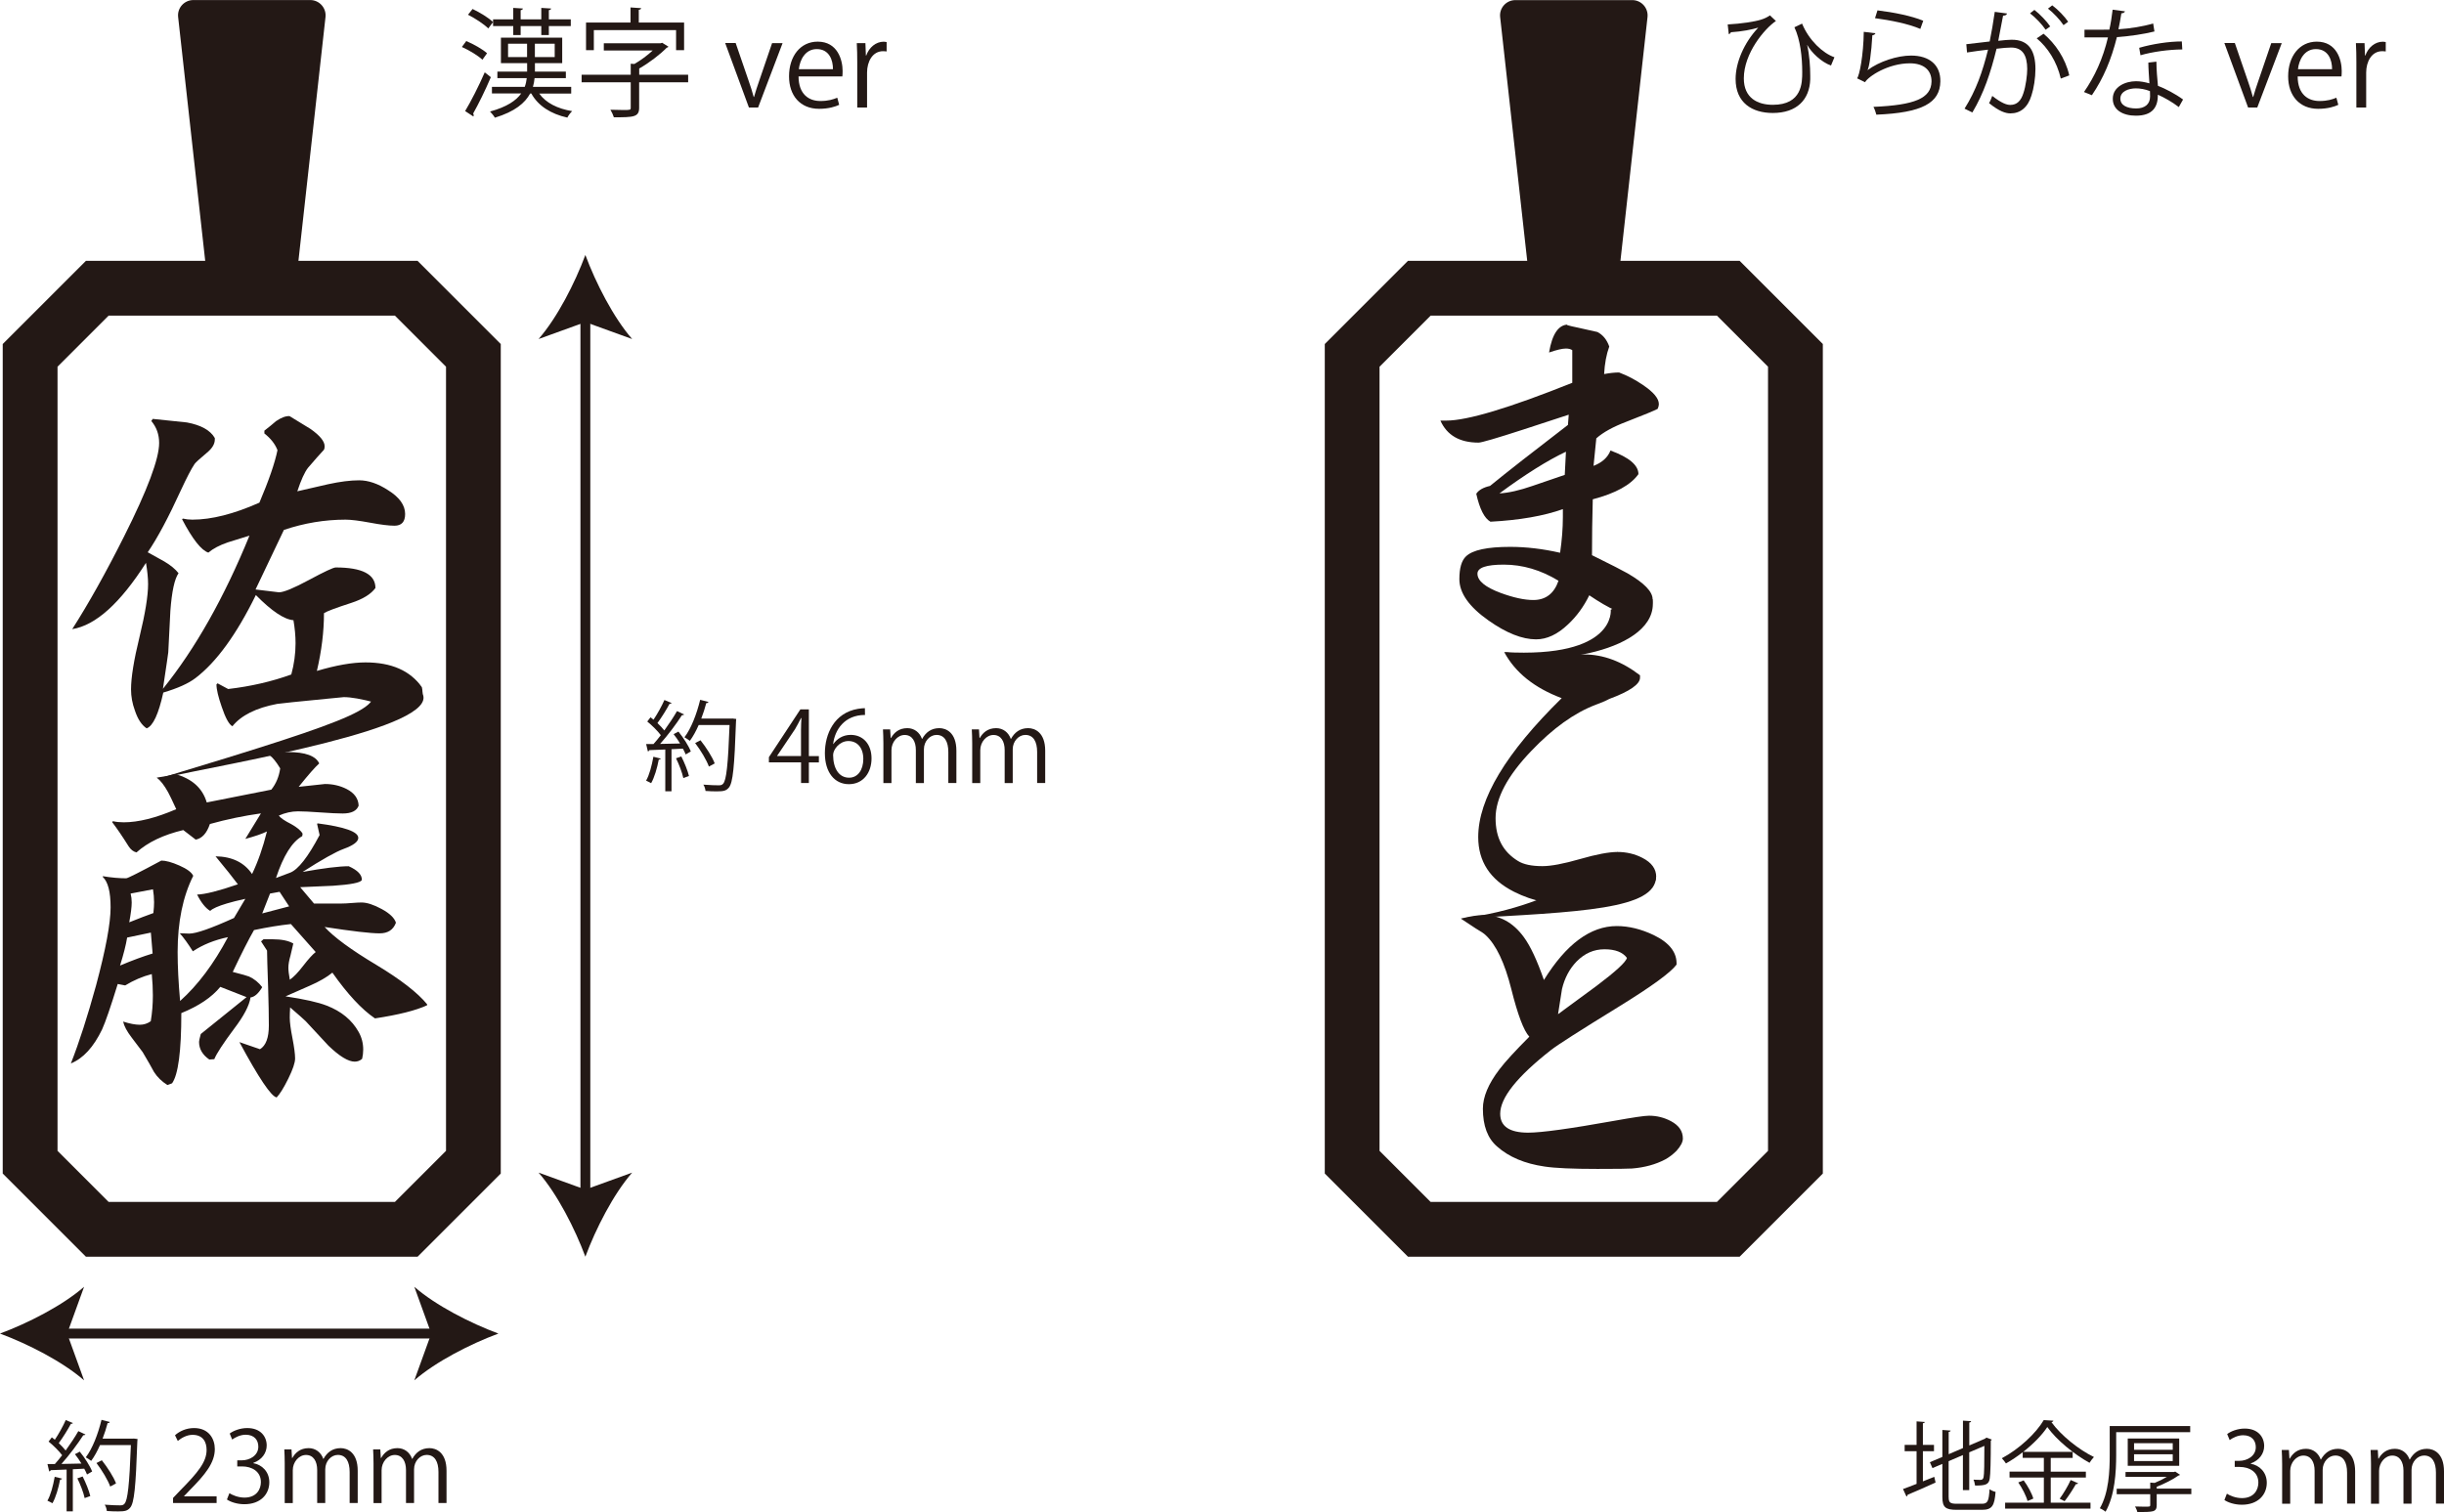 <?xml version="1.0" encoding="UTF-8"?> <svg xmlns="http://www.w3.org/2000/svg" id="_レイヤー_2" data-name="レイヤー 2" width="167.85mm" height="103.87mm" viewBox="0 0 475.8 294.42"><defs><style> .cls-1 { fill: none; stroke: #231815; stroke-miterlimit: 10; stroke-width: 1.92px; } .cls-2 { fill: #231815; } </style></defs><g id="_レイヤー_1-2" data-name="レイヤー 1"><g><g><line class="cls-1" x1="113.96" y1="61.21" x2="113.96" y2="233.14"></line><path class="cls-2" d="M113.96,49.64c-2.02,5.44-5.46,12.19-9.11,16.37l9.11-3.3,9.11,3.3c-3.65-4.18-7.09-10.93-9.11-16.37Z"></path><path class="cls-2" d="M113.96,244.7c-2.02-5.44-5.46-12.19-9.11-16.37l9.11,3.3,9.11-3.3c-3.65,4.18-7.09,10.93-9.11,16.37Z"></path></g><g><line class="cls-1" x1="11.56" y1="259.67" x2="85.47" y2="259.67"></line><path class="cls-2" d="M0,259.67c5.44,2.02,12.19,5.46,16.37,9.11l-3.3-9.11,3.3-9.11C12.19,254.21,5.44,257.65,0,259.67Z"></path><path class="cls-2" d="M97.03,259.67c-5.44,2.02-12.19,5.46-16.37,9.11l3.3-9.11-3.3-9.11c4.18,3.65,10.93,7.09,16.37,9.11Z"></path></g><g><path class="cls-2" d="M12.08,287.92c-.04.12-.15.19-.38.19-.31,1.63-.84,3.47-1.49,4.6-.23-.15-.69-.36-.98-.5.63-1.07,1.11-2.91,1.42-4.65l1.44.36ZM14.2,277.1c-.1.13-.25.17-.4.15-.59,1.11-1.55,2.66-2.36,3.75.52.5,1,1,1.34,1.44.94-1.3,1.84-2.66,2.47-3.77l1.38.65c-.06.11-.21.15-.42.15-1.07,1.67-2.76,3.93-4.25,5.59,1.23-.02,2.55-.04,3.89-.08-.38-.63-.82-1.28-1.26-1.82.54-.29.75-.38.94-.5.98,1.21,2.01,2.82,2.41,3.87l-1,.58c-.13-.33-.31-.71-.54-1.13l-2.22.11v8.2h-1.21v-8.14c-1.19.04-2.26.1-3.1.12-.04.15-.15.23-.29.25l-.34-1.44h1.44c.46-.52.94-1.09,1.42-1.72-.61-.82-1.7-1.9-2.64-2.66l.63-.82c.19.15.38.31.59.46.75-1.11,1.63-2.7,2.12-3.83l1.4.59ZM16.48,291.71c-.21-1.03-.82-2.64-1.42-3.85l1.03-.36c.61,1.21,1.25,2.78,1.49,3.81l-1.11.4ZM26.09,280.12l.69.08c0,.11-.02.29-.04.42-.31,8.98-.61,11.99-1.38,12.93-.52.63-1.03.75-2.36.75-.65,0-1.44-.02-2.2-.08-.04-.36-.17-.88-.42-1.23,1.32.11,2.53.13,3.01.13.38,0,.63-.06.84-.31.63-.67.96-3.64,1.25-11.43h-6.01c-.52,1.19-1.11,2.26-1.72,3.08-.25-.19-.73-.52-1.05-.69,1.28-1.67,2.39-4.52,3.06-7.3l1.61.42c-.04.17-.21.23-.42.21-.27,1.02-.59,2.03-.98,3.03h5.84l.29-.02ZM19.83,284.35c1.11,1.4,2.3,3.25,2.76,4.5l-1.13.61c-.44-1.23-1.59-3.16-2.68-4.58l1.05-.54Z"></path><path class="cls-2" d="M42.17,292.66h-8.48v-.98l1.4-1.47c3.41-3.45,5.13-5.53,5.13-7.87,0-1.53-.67-2.95-2.74-2.95-1.15,0-2.18.63-2.87,1.19l-.54-1.11c.88-.79,2.18-1.4,3.71-1.4,2.89,0,4.04,2.11,4.04,4.08,0,2.7-1.9,5-4.86,7.99l-1.13,1.19v.04h6.34v1.3Z"></path><path class="cls-2" d="M49.31,284.91c1.69.29,3.12,1.65,3.12,3.72,0,2.28-1.65,4.27-4.86,4.27-1.44,0-2.74-.46-3.39-.92l.48-1.23c.52.34,1.67.86,2.93.86,2.41,0,3.2-1.69,3.2-3.01,0-2.11-1.78-3.06-3.66-3.06h-.94v-1.19h.94c1.38,0,3.16-.86,3.16-2.66,0-1.25-.75-2.32-2.47-2.32-1.05,0-2.05.52-2.62.94l-.48-1.17c.69-.54,2.03-1.07,3.41-1.07,2.62,0,3.79,1.67,3.79,3.39,0,1.47-.94,2.8-2.6,3.39v.06Z"></path><path class="cls-2" d="M69.64,292.66h-1.57v-6.03c0-2.03-.73-3.33-2.3-3.33-1.28,0-2.45,1.21-2.45,2.8v6.57h-1.57v-6.43c0-1.67-.71-2.93-2.18-2.93-1.36,0-2.57,1.34-2.57,2.97v6.4h-1.57v-7.76c0-1.07-.04-1.84-.08-2.7h1.4l.1,1.68h.06c.57-1.01,1.53-1.92,3.18-1.92,1.36,0,2.41.84,2.85,2.09h.04c.69-1.25,1.74-2.09,3.35-2.09,1.28,0,3.31.82,3.31,4.4v6.28Z"></path><path class="cls-2" d="M86.93,292.66h-1.57v-6.03c0-2.03-.73-3.33-2.3-3.33-1.28,0-2.45,1.21-2.45,2.8v6.57h-1.57v-6.43c0-1.67-.71-2.93-2.18-2.93-1.36,0-2.57,1.34-2.57,2.97v6.4h-1.57v-7.76c0-1.07-.04-1.84-.08-2.7h1.4l.1,1.68h.06c.57-1.01,1.53-1.92,3.18-1.92,1.36,0,2.41.84,2.85,2.09h.04c.69-1.25,1.74-2.09,3.35-2.09,1.28,0,3.31.82,3.31,4.4v6.28Z"></path></g><g><path class="cls-2" d="M128.63,147.71c-.04.12-.15.19-.38.19-.31,1.63-.84,3.47-1.49,4.6-.23-.15-.69-.36-.98-.5.63-1.07,1.11-2.91,1.42-4.65l1.44.36ZM130.75,136.89c-.1.13-.25.17-.4.15-.59,1.11-1.55,2.66-2.36,3.75.52.5,1,1,1.34,1.44.94-1.3,1.84-2.66,2.47-3.77l1.38.65c-.06.11-.21.15-.42.15-1.07,1.67-2.76,3.93-4.25,5.59,1.23-.02,2.55-.04,3.89-.08-.38-.63-.82-1.28-1.26-1.82.54-.29.75-.38.94-.5.98,1.21,2.01,2.82,2.41,3.87l-1,.58c-.13-.33-.31-.71-.54-1.13l-2.22.11v8.2h-1.21v-8.14c-1.19.04-2.26.1-3.1.12-.04.15-.15.23-.29.25l-.34-1.44h1.44c.46-.52.94-1.09,1.42-1.72-.61-.82-1.7-1.9-2.64-2.66l.63-.82c.19.15.38.31.59.46.75-1.11,1.63-2.7,2.12-3.83l1.4.59ZM133.03,151.5c-.21-1.03-.82-2.64-1.42-3.85l1.03-.36c.61,1.21,1.25,2.78,1.49,3.81l-1.11.4ZM142.64,139.91l.69.08c0,.11-.02.29-.04.42-.31,8.98-.61,11.99-1.38,12.93-.52.63-1.03.75-2.36.75-.65,0-1.44-.02-2.2-.08-.04-.36-.17-.88-.42-1.23,1.32.11,2.53.13,3.01.13.38,0,.63-.06.84-.31.63-.67.96-3.64,1.25-11.43h-6.01c-.52,1.19-1.11,2.26-1.72,3.08-.25-.19-.73-.52-1.05-.69,1.28-1.67,2.39-4.52,3.06-7.3l1.61.42c-.04.17-.21.23-.42.21-.27,1.02-.59,2.03-.98,3.03h5.84l.29-.02ZM136.38,144.15c1.11,1.4,2.3,3.25,2.76,4.5l-1.13.61c-.44-1.23-1.59-3.16-2.68-4.58l1.05-.54Z"></path><path class="cls-2" d="M157.46,152.46h-1.51v-4.02h-6.26v-1.01l6.13-9.31h1.65v9.1h1.95v1.23h-1.95v4.02ZM151.29,147.21h4.65v-5.09c0-.79.04-1.55.08-2.3h-.08c-.44.88-.79,1.49-1.15,2.14l-3.5,5.21v.04Z"></path><path class="cls-2" d="M162.26,144.85c.65-.96,1.82-1.76,3.35-1.76,2.43,0,4.06,1.82,4.06,4.58s-1.61,5.02-4.41,5.02-4.67-2.32-4.67-6.03,1.8-7.87,6.45-8.64c.54-.08,1.01-.13,1.34-.13l.02,1.32c-3.98,0-5.88,2.89-6.2,5.65h.06ZM168.07,147.78c0-2.2-1.19-3.49-2.91-3.49s-2.97,1.65-2.97,2.72c.02,2.62,1.13,4.42,3.12,4.42,1.67,0,2.76-1.49,2.76-3.66Z"></path><path class="cls-2" d="M186.19,152.46h-1.57v-6.03c0-2.03-.73-3.33-2.3-3.33-1.28,0-2.45,1.21-2.45,2.8v6.57h-1.57v-6.43c0-1.67-.71-2.93-2.18-2.93-1.36,0-2.57,1.34-2.57,2.97v6.4h-1.57v-7.76c0-1.07-.04-1.84-.08-2.7h1.4l.1,1.68h.06c.57-1.01,1.53-1.92,3.18-1.92,1.36,0,2.41.84,2.85,2.09h.04c.69-1.25,1.74-2.09,3.35-2.09,1.28,0,3.31.82,3.31,4.4v6.28Z"></path><path class="cls-2" d="M203.48,152.46h-1.57v-6.03c0-2.03-.73-3.33-2.3-3.33-1.28,0-2.45,1.21-2.45,2.8v6.57h-1.57v-6.43c0-1.67-.71-2.93-2.18-2.93-1.36,0-2.57,1.34-2.57,2.97v6.4h-1.57v-7.76c0-1.07-.04-1.84-.08-2.7h1.4l.1,1.68h.06c.57-1.01,1.53-1.92,3.18-1.92,1.36,0,2.41.84,2.85,2.09h.04c.69-1.25,1.74-2.09,3.35-2.09,1.28,0,3.31.82,3.31,4.4v6.28Z"></path></g><g><path class="cls-2" d="M374.35,288.45l2.22-.88.25,1.11c-1.99.92-4.12,1.82-5.46,2.39,0,.15-.08.27-.21.33l-.67-1.46c.73-.25,1.65-.61,2.64-1v-6.36h-2.32v-1.23h2.32v-4.58l1.61.12c-.02.13-.13.21-.38.25v4.21h2.16v1.23h-2.16v5.86ZM379.37,291.51c0,1.05.25,1.3,1.59,1.3h4.88c1.15,0,1.34-.54,1.49-2.83.31.23.8.44,1.17.52-.21,2.64-.63,3.49-2.64,3.49h-4.94c-2.16,0-2.78-.48-2.78-2.49v-6.45l-1.93.82-.5-1.15,2.43-1.03v-5.25l1.61.12c-.02.13-.13.23-.38.27v4.33l2.78-1.19v-5.34l1.59.1c-.02.13-.12.23-.36.27v4.46l3.06-1.32.27-.21,1.05.38c-.02.08-.1.15-.19.21,0,3.64-.06,6.66-.21,7.39-.17,1.17-.82,1.36-2.85,1.36-.06-.36-.15-.84-.31-1.15.48.04,1.15.04,1.36.04.31,0,.52-.1.61-.55.12-.48.15-2.85.15-6.07l-2.95,1.26v7.35h-1.23v-6.82l-2.78,1.19v7.01Z"></path><path class="cls-2" d="M399.24,287.7v4.9h7.74v1.15h-16.62v-1.15h7.54v-4.9h-6.68v-1.15h6.68v-2.68h-4.12v-1.09c-1.03.8-2.14,1.55-3.26,2.18-.19-.29-.54-.75-.8-1.01,3.35-1.78,6.64-4.84,8.16-7.43l1.88.12c-.04.15-.19.25-.38.29,1.86,2.57,5.3,5.34,8.27,6.78-.31.33-.63.75-.86,1.13-2.99-1.65-6.42-4.44-8.22-6.97-1.01,1.55-2.72,3.29-4.69,4.84h9.63v1.17h-4.27v2.68h6.84v1.15h-6.84ZM394.72,292.28c-.25-.98-1.02-2.49-1.8-3.62l1.05-.4c.8,1.07,1.61,2.57,1.88,3.54l-1.13.48ZM404.56,288.83c-.06.12-.21.17-.42.15-.56,1-1.47,2.41-2.2,3.33l-.96-.48c.71-.96,1.65-2.53,2.14-3.64l1.44.63Z"></path><path class="cls-2" d="M426.38,278.87h-14.4v4.48c0,3.2-.25,7.83-2.07,11.01-.23-.21-.79-.55-1.11-.67,1.76-3.04,1.92-7.3,1.92-10.36v-5.65h15.67v1.19ZM426.61,289.87v1.07h-6.74v2.11c0,.69-.15,1.02-.71,1.21-.56.15-1.51.17-3.06.17-.06-.33-.27-.77-.44-1.09.71.02,1.38.04,1.86.04,1.03,0,1.09,0,1.09-.34v-2.09h-6.53v-1.07h6.53v-1.19l.86.06c.82-.33,1.67-.75,2.37-1.17h-8.04v-.96h9.46l.21-.08.94.63c-.06.08-.19.13-.31.15-1.05.75-2.74,1.61-4.23,2.18v.36h6.74ZM424.25,285.42h-10.02v-5.32h10.02v5.32ZM415.46,281.02v1.28h7.53v-1.28h-7.53ZM415.46,283.18v1.32h7.53v-1.32h-7.53Z"></path><path class="cls-2" d="M438.18,285.02c1.69.29,3.12,1.65,3.12,3.71,0,2.28-1.65,4.27-4.86,4.27-1.44,0-2.74-.46-3.39-.92l.48-1.23c.52.34,1.67.86,2.93.86,2.41,0,3.2-1.68,3.2-3.01,0-2.11-1.78-3.06-3.66-3.06h-.94v-1.19h.94c1.38,0,3.16-.86,3.16-2.66,0-1.25-.75-2.32-2.47-2.32-1.05,0-2.05.52-2.62.94l-.48-1.17c.69-.54,2.03-1.07,3.41-1.07,2.62,0,3.79,1.67,3.79,3.39,0,1.47-.94,2.8-2.6,3.39v.06Z"></path><path class="cls-2" d="M458.5,292.78h-1.57v-6.03c0-2.03-.73-3.33-2.3-3.33-1.28,0-2.45,1.21-2.45,2.8v6.57h-1.57v-6.43c0-1.67-.71-2.93-2.18-2.93-1.36,0-2.57,1.34-2.57,2.97v6.4h-1.57v-7.76c0-1.07-.04-1.84-.08-2.7h1.4l.1,1.69h.06c.57-1.02,1.53-1.92,3.18-1.92,1.36,0,2.41.84,2.85,2.09h.04c.69-1.24,1.74-2.09,3.35-2.09,1.28,0,3.31.82,3.31,4.4v6.28Z"></path><path class="cls-2" d="M475.8,292.78h-1.57v-6.03c0-2.03-.73-3.33-2.3-3.33-1.28,0-2.45,1.21-2.45,2.8v6.57h-1.57v-6.43c0-1.67-.71-2.93-2.18-2.93-1.36,0-2.57,1.34-2.57,2.97v6.4h-1.57v-7.76c0-1.07-.04-1.84-.08-2.7h1.4l.1,1.69h.06c.57-1.02,1.53-1.92,3.18-1.92,1.36,0,2.41.84,2.85,2.09h.04c.69-1.24,1.74-2.09,3.35-2.09,1.28,0,3.31.82,3.31,4.4v6.28Z"></path></g><path class="cls-2" d="M81.3,50.78H16.73L.53,66.98v161.53l16.2,16.2h64.56l16.2-16.2V66.98l-16.2-16.2ZM86.83,224.09l-9.95,9.95H21.15l-9.95-9.95V71.4l9.95-9.95h55.73l9.95,9.95v152.69Z"></path><path class="cls-2" d="M57.84,52.95h-17.65L34.68,3.31c-.2-1.77,1.19-3.31,2.97-3.31h22.75c1.78,0,3.16,1.55,2.97,3.31l-5.51,49.63Z"></path><g><g><path class="cls-2" d="M82.25,135.05c0,1.93-.97,2.9-2.9,2.9-1.43,0-3.5-.37-6.21-1.11-2.72-.74-4.79-1.1-6.21-1.1-.05,0-1.01.09-2.9.28-6.12.6-9.48.94-10.08,1.04-4.1.78-7,2.23-8.7,4.35-.64-.32-1.34-1.56-2.07-3.73-.69-1.98-1.04-3.45-1.04-4.42l.21-.21,2.07,1.11c4.37-.51,8.47-1.45,12.29-2.83.55-2.02.83-4.05.83-6.08,0-1.43-.14-2.92-.41-4.49-1.8-.14-4.24-1.77-7.32-4.9-3.77,7.69-7.69,13.07-11.74,16.16-1.38,1.06-3.48,2-6.28,2.83-.92,4.19-2,6.51-3.24,6.97-.97-.64-1.73-1.79-2.28-3.45-.51-1.38-.76-2.76-.76-4.14,0-2.3.55-5.72,1.66-10.25,1.1-4.53,1.66-7.95,1.66-10.25,0-1.15-.14-2.53-.41-4.14-5.02,7.87-9.8,12.18-14.36,12.91,3.18-4.97,6.54-10.98,10.08-18.02,4.56-9.07,6.84-15.14,6.84-18.23,0-1.66-.51-3.08-1.52-4.28l.28-.41c2.21.23,4.42.46,6.63.69,2.76.51,4.58,1.52,5.45,3.04v.28c0,.88-.51,1.73-1.52,2.56-1.43,1.2-2.23,1.93-2.42,2.21-.65.97-1.52,2.65-2.63,5.04-2.44,5.34-4.6,9.39-6.49,12.15,1.06.6,2.14,1.2,3.24,1.8,1.24.74,2.16,1.5,2.76,2.28-.78,1.11-1.31,3.55-1.59,7.32-.14,2.72-.28,5.41-.41,8.08,0,.09-.34,2.46-1.04,7.11,6.31-7.82,11.92-17.77,16.85-29.83-1.38.41-2.78.85-4.21,1.31-1.61.55-2.88,1.22-3.8,2-1.38-.46-3.08-2.62-5.11-6.49l.14-.14c.6.14,1.22.21,1.86.21,3.73,0,8.08-1.1,13.05-3.31,1.84-4.33,3.01-7.73,3.52-10.22-.46-1.2-1.31-2.28-2.55-3.25v-.55c.78-.6,1.54-1.22,2.28-1.86,1.01-.69,1.89-1.01,2.62-.97,1.38.83,2.74,1.66,4.07,2.49,1.84,1.29,2.76,2.42,2.76,3.38,0,.32-.05.55-.14.69-.74.78-1.77,1.96-3.11,3.52-.64.83-1.34,2.35-2.07,4.56,1.98-.46,3.98-.92,6.01-1.38,2.35-.51,4.35-.76,6.01-.76,1.8,0,3.68.64,5.66,1.93,2.21,1.38,3.31,2.92,3.31,4.63,0,1.52-.69,2.28-2.07,2.28-1.06,0-2.65-.19-4.76-.59-2.12-.39-3.71-.59-4.76-.59-4.05,0-8.06.67-12.01,2l-5.52,11.6c2.94.37,4.46.55,4.56.55.92,0,2.88-.81,5.87-2.42,2.99-1.61,4.72-2.42,5.18-2.42,5.15,0,7.73,1.34,7.73,4-.87,1.2-2.44,2.16-4.7,2.9-2.99.97-4.76,1.63-5.32,2,0,3.59-.46,7.34-1.38,11.25,3.73-1.11,6.88-1.66,9.46-1.66,5.06,0,8.72,1.61,10.98,4.83.09.46.14.88.14,1.24Z"></path><path class="cls-2" d="M83.15,195.74c-2.16,1.01-5.55,1.86-10.15,2.56-2.58-1.75-5.34-4.72-8.29-8.91-1.06.87-2.53,1.73-4.42,2.55-1.57.69-3.13,1.38-4.7,2.07,3.68.55,6.35,1.15,8.01,1.8,2.85,1.1,4.92,2.81,6.21,5.11.6,1.06.9,2.21.9,3.45,0,.6-.07,1.2-.21,1.8-.41.37-.9.55-1.45.55-1.24,0-2.95-1.03-5.11-3.11-1.47-1.61-2.95-3.2-4.42-4.76-.32-.32-1.33-1.22-3.04-2.69-.05.83-.07,1.5-.07,2,0,.87.17,2.2.52,3.97.34,1.77.52,3.1.52,3.97,0,.83-.44,2.13-1.31,3.9-.87,1.77-1.63,3-2.28,3.69-1.06-.18-3.48-3.78-7.25-10.77l4,1.38c1.15-.69,1.73-2.23,1.73-4.63,0-1.89-.05-4.33-.14-7.32-.14-4-.21-6.42-.21-7.25l-1.17-1.8.48-.41h1.73c1.79,0,3.15.28,4.07.83-.05.28-.23,1.06-.55,2.35-.28.97-.41,1.75-.41,2.35,0,.55.09,1.33.28,2.35.74-.51,1.61-1.41,2.62-2.73,1.01-1.31,1.82-2.2,2.42-2.66l-4.83-5.45c-2.16.23-4.56.62-7.18,1.17-1.01,1.75-2.39,4.46-4.14,8.15,1.8.46,2.85.76,3.18.9,1.01.46,1.86,1.15,2.56,2.07-.74,1.24-1.5,1.91-2.28,2-.23,1.57-1.29,3.59-3.18,6.08-2.16,2.9-3.45,4.88-3.87,5.94l-.97.07c-1.34-.92-2-2.07-2-3.45,0-.18.11-.69.34-1.52l8.91-7.18-5.11-2c-1.66,2.03-4.19,3.73-7.59,5.11,0,7.41-.6,11.97-1.8,13.67l-.9.34c-1.1-.69-1.98-1.54-2.62-2.55-.46-.88-1.2-2.16-2.21-3.87-.74-.97-1.45-1.91-2.14-2.83-.92-1.2-1.47-2.23-1.66-3.11,1.29.41,2.37.62,3.24.62.78,0,1.5-.23,2.14-.69.28-1.66.41-3.34.41-5.04,0-1.29-.07-2.67-.21-4.14-1.8.46-3.52,1.2-5.18,2.21l-1.45-.28c-1.38,4.47-2.39,7.41-3.04,8.84-1.66,3.45-3.68,5.66-6.08,6.63,1.61-4.1,3.24-9.16,4.9-15.19,1.89-7.04,2.83-12.11,2.83-15.19s-.51-4.97-1.52-5.94v-.14c1.7.28,3.22.41,4.56.41.28,0,2.56-1.15,6.84-3.45.87,0,2.05.32,3.52.97,1.47.65,2.37,1.31,2.69,2-2.03,4.05-3.04,9-3.04,14.84,0,2.76.16,5.94.48,9.53,3.45-3.08,6.56-7.23,9.32-12.43-2.62.55-4.9,1.47-6.84,2.76-.92-1.47-1.77-2.65-2.55-3.52l1.86.07c1.33,0,4.23-1.01,8.7-3.04l2.21-3.73c-1.47.32-2.67.62-3.59.9-1.7.51-2.79.99-3.25,1.45-.87-.51-1.73-1.56-2.55-3.18,1.56-.05,4.21-.71,7.94-2-.92-1.24-2.37-3.06-4.35-5.45,3.22.05,5.59,1.2,7.11,3.45,1.15-2.39,2.12-5.15,2.9-8.29-.92.46-2.33.94-4.21,1.45l3.04-4.97c-3.31.46-6.63,1.15-9.94,2.07-.6,1.79-1.52,2.81-2.76,3.04l-2.42-1.86c-3.87.92-6.9,2.37-9.11,4.35-.6-.14-1.1-.53-1.52-1.17-1.24-1.98-2.33-3.57-3.24-4.76l.21-.14c.6.14,1.29.21,2.07.21,2.85,0,6.26-.85,10.22-2.56-.78-1.7-1.31-2.81-1.59-3.31-.74-1.33-1.47-2.28-2.21-2.83,1.29-.18,2.48-.41,3.59-.69,3.27.88,5.32,2.72,6.15,5.52l12.57-2.49c.92-1.15,1.5-2.53,1.73-4.14-.78-1.29-1.47-2.14-2.07-2.56l.21-.34,3.38-.28c3.36,0,5.39.74,6.08,2.21-.83.74-2.16,2.26-4,4.56l5.11-.55c1.52,0,2.92.32,4.21.97,1.52.78,2.3,1.86,2.35,3.25-.37,1.01-1.4,1.52-3.11,1.52-.97,0-2.42-.07-4.35-.21-1.93-.14-3.38-.21-4.35-.21-1.24,0-2.49.28-3.73.83.32.46,1.13,1.01,2.42,1.66,1.15.64,1.89,1.27,2.21,1.86l-.07.48c-1.98,1.1-3.68,3.82-5.11,8.15l2.76-1.04c1.56-.6,3.47-3.04,5.73-7.32l-.48-2.14.07-.14c5.29.69,7.94,1.63,7.94,2.83,0,.74-.94,1.45-2.83,2.14-1.52.55-4.19,2.05-8.01,4.49,4.1-.74,7.09-1.11,8.98-1.11,1.75.78,2.6,1.68,2.56,2.69-.28.51-2.14.88-5.59,1.11-2.12.09-4.26.18-6.42.28l2.69,3.18h5.45c.41,0,1.05-.03,1.9-.1.85-.07,1.48-.1,1.9-.1,1.06,0,2.37.43,3.94,1.28,1.56.85,2.48,1.74,2.76,2.66-.51,1.38-1.56,2.07-3.18,2.07-1.75,0-5.32-.41-10.7-1.24,1.8,1.98,5.15,4.44,10.08,7.39,4.74,2.86,8.03,5.41,9.87,7.66v.21ZM29.71,185.66l-.34-4.07-4.62.97c-.23,1.43-.69,3.24-1.38,5.45,2.39-1.01,4.51-1.79,6.35-2.35ZM29.99,175.58c0-.78-.07-1.59-.21-2.42l-4.35.83c.14.55.21,1.13.21,1.73,0,.88-.16,2.16-.48,3.87,1.93-.78,3.5-1.38,4.7-1.8.09-.83.14-1.56.14-2.21ZM56.29,176.48l-1.86-2.83-1.86.34-1.52,3.87,5.25-1.38Z"></path></g><path class="cls-2" d="M71.23,133.09c4.59,4.34,0,6.33-40.31,18.52,15.3-3.27,54.63-9.9,51.34-16.55-.17-5.56-15.62-6.3-11.03-1.96Z"></path></g><path class="cls-2" d="M338.67,50.78h-64.56l-16.2,16.2v161.53l16.2,16.2h64.56l16.2-16.2V66.98l-16.2-16.2ZM344.2,224.09l-9.95,9.95h-55.73l-9.95-9.95V71.4l9.95-9.95h55.73l9.95,9.95v152.69Z"></path><path class="cls-2" d="M315.21,52.95h-17.65l-5.51-49.63c-.2-1.77,1.19-3.31,2.97-3.31h22.75c1.78,0,3.16,1.55,2.97,3.31l-5.51,49.63Z"></path><g><g><path class="cls-2" d="M322.95,78.68c0,.26-.08.56-.23.92-.66.36-2.71,1.2-6.13,2.53-2.55.97-4.5,2.04-5.82,3.22l-.54,5.36c1.69-.66,2.78-1.66,3.3-2.99,3.63,1.33,5.44,2.86,5.44,4.6-1.48,2.1-4.44,3.73-8.89,4.9-.1,3.63-.15,7.25-.15,10.88,3.73,1.84,6.03,3.02,6.9,3.52,3.27,1.89,4.9,3.58,4.9,5.06,0,2.15-1.1,3.22-3.29,3.22s-5.11-1.33-9.04-3.99c-1.07,2.2-2.45,4.09-4.14,5.67-2.04,1.94-4.11,2.91-6.21,2.91-2.71,0-5.8-1.23-9.27-3.68-3.78-2.66-5.67-5.34-5.67-8.05,0-2.14.43-3.63,1.3-4.44,1.28-1.23,4.14-1.84,8.58-1.84,3.12,0,6.36.38,9.73,1.15.36-2.45.54-4.78.54-6.97v-1.53c-3.73,1.33-8.43,2.15-14.1,2.45-1.18-.66-2.1-2.48-2.76-5.44.46-.71,1.35-1.23,2.68-1.53,3.32-2.71,8.38-6.67,15.17-11.88l.15-1.99c-1.07.36-4.04,1.33-8.89,2.91-5.21,1.69-8.1,2.53-8.66,2.53-3.68,0-6.16-1.43-7.43-4.29h1.15c4.09,0,12.26-2.45,24.52-7.36v-6.36c-.31-.2-.72-.31-1.23-.31-.72,0-1.81.26-3.29.77.61-3.63,1.86-5.44,3.75-5.44-.72,0-.08.2,1.92.61,2.35.51,3.6.79,3.75.84,1.07.56,1.84,1.51,2.3,2.83-.56,1.53-.89,3.32-1,5.36,1.07-.2,2.04-.31,2.91-.31,1.63.61,3.19,1.43,4.67,2.45,2.04,1.38,3.07,2.61,3.07,3.68ZM303.41,113.08c-3.42-2.09-6.97-3.14-10.65-3.14-3.42,0-5.13.59-5.13,1.76,0,1.38,1.51,2.63,4.52,3.75,2.5.92,4.62,1.38,6.36,1.38,2.4,0,4.04-1.25,4.9-3.75ZM304.86,87.95c-3.58,1.69-7.89,4.39-12.95,8.12,1.79-.1,3.93-.59,6.44-1.46l6.28-2.15.23-4.52Z"></path><path class="cls-2" d="M322.41,170.73c0,1.64-2.1,3.04-6.28,4.21-3.37.97-6.18,1.46-8.43,1.46-5.01,0-9.32-.92-12.95-2.76-4.65-2.35-6.97-5.9-6.97-10.65,0-7.41,5.41-16.42,16.25-27.05-5.31-1.99-9.04-4.98-11.19-8.97,3.02.45,5.22.58,6.96.58,1.02,0,2.52.04,4.51-.35,1.99-.38,3.06.23,4.09.23,3.73,0,7.36,1.35,10.88,4.06v.46c0,1.28-1.99,2.66-5.98,4.14-.66.36-1.56.74-2.68,1.15-4.14,1.58-8.3,4.57-12.49,8.96-4.65,4.85-6.97,9.22-6.97,13.1s1.46,6.56,4.37,8.35c1.07.67,2.66,1,4.75,1,1.69,0,4.12-.46,7.32-1.38,3.19-.92,5.63-1.38,7.32-1.38s3.35.38,4.83,1.15c1.79.92,2.68,2.15,2.68,3.68Z"></path><path class="cls-2" d="M327.62,221.7c0,.67-.41,1.46-1.23,2.38-.72.72-1.46,1.28-2.22,1.69-1.84.97-3.98,1.56-6.44,1.76-.66.05-2.91.08-6.74.08-4.8,0-8.23-.15-10.27-.46-3.88-.56-6.97-1.86-9.27-3.91-1.84-1.58-2.76-4.03-2.76-7.36,0-2.3,1.07-4.85,3.22-7.66,1.12-1.48,3.07-3.6,5.82-6.36-1.07-1.12-2.25-4.23-3.52-9.31-1.28-5.08-2.94-8.57-4.98-10.46-.31-.31-.95-.74-1.92-1.3-.46-.31-1.43-.94-2.91-1.92,1.84-.46,3.3-.69,4.37-.69,3.17,0,5.8,1.43,7.89,4.29,1.28,1.74,2.58,4.52,3.91,8.35,4.34-7,9.07-10.5,14.18-10.5,2.35,0,4.75.59,7.2,1.76,3.07,1.48,4.55,3.4,4.44,5.75-1.12,1.53-4.88,4.27-11.26,8.2-7.56,4.65-11.95,7.46-13.18,8.43-6.59,5.16-9.89,9.3-9.89,12.41,0,2.45,1.81,3.68,5.44,3.68,2.61,0,8.17-.77,16.71-2.3,3.68-.66,5.95-1,6.82-1,1.53,0,2.96.36,4.29,1.07,1.53.82,2.3,1.94,2.3,3.37ZM316.74,186.53c-.82-1.12-2.27-1.69-4.37-1.69s-3.86.79-5.44,2.38c-1.38,1.43-2.33,3.22-2.84,5.36-.15,1.07-.41,2.71-.77,4.9l7.51-5.52c3.73-2.81,5.7-4.62,5.9-5.44Z"></path></g><path class="cls-2" d="M314.9,165.9s-9.99,10.43-30.5,12.96c23.54-1.28,37.91-1.81,38.01-8.14-5.1-2.16-7.51-4.83-7.51-4.83Z"></path><path class="cls-2" d="M313.58,118.71s1.17,9.51-20.75,8.26c7.74,3.18,30.27-.09,28.89-10.29-2.94-.84-8.14,2.03-8.14,2.03Z"></path></g><g><path class="cls-2" d="M90.78,7.99c1.42.6,3.17,1.58,4.04,2.37l-.9,1.26c-.83-.78-2.55-1.84-4-2.48l.85-1.15ZM90.55,21.62c1.1-1.82,2.67-4.89,3.82-7.54l1.19.94c-1.03,2.44-2.44,5.31-3.45,7.08.09.12.11.23.11.32s-.02.18-.07.25l-1.61-1.06ZM92,1.74c1.4.67,3.15,1.72,3.98,2.55l-.92,1.24c-.83-.83-2.53-1.95-3.95-2.67l.9-1.13ZM111.18,18.21h-6.2c1.26,1.79,3.56,2.96,6.41,3.42-.32.3-.74.85-.94,1.26-3.22-.71-5.7-2.3-7.01-4.69h-.23c-.99,1.84-2.96,3.52-6.87,4.71-.18-.34-.62-.87-.94-1.2,3.29-.9,5.08-2.14,6.07-3.52h-5.7v-1.29h6.39c.21-.57.32-1.13.39-1.7h-5.72v-1.26h5.79v-1.65h-5.1v-4.96h11.93v4.96h-5.31v1.65h6.02v1.26h-6.09c-.05.57-.16,1.15-.32,1.7h7.45v1.29ZM99.92,6.82v-1.75h-3.93v-1.31h3.93V1.53l1.88.12c-.02.16-.14.28-.44.32v1.79h4.02V1.53l1.91.12c-.02.16-.14.28-.44.32v1.79h4.27v1.31h-4.27v1.75h-1.47v-1.75h-4.02v1.75h-1.45ZM98.91,11.11h3.7v-2.6h-3.7v2.6ZM107.99,11.11v-2.6h-3.86v2.6h3.86Z"></path><path class="cls-2" d="M133.97,14.54v1.47h-9.54v4.96c0,1.84-1.1,1.86-4.92,1.86-.12-.41-.41-1.03-.67-1.47.92.02,1.82.05,2.46.05,1.42,0,1.49,0,1.49-.46v-4.94h-9.56v-1.47h9.56v-2.14l.71.05c1.24-.71,2.55-1.68,3.56-2.62h-9.51v-1.42h11.08l.28-.09,1.22.76c-.05.11-.21.18-.34.21-1.31,1.33-3.4,2.94-5.35,4.04v1.22h9.54ZM115.61,5.85v3.91h-1.52v-5.38h8.66V1.44l2.07.14c-.02.16-.14.28-.46.32v2.48h8.82v5.38h-1.56v-3.91h-16.02Z"></path><path class="cls-2" d="M152.35,8.4l-4.76,12.52h-1.79l-4.62-12.55h2.04l2.5,7.28c.39,1.13.74,2.18,1.01,3.22h.07c.28-1.03.64-2.09,1.03-3.22l2.48-7.26h2.02Z"></path><path class="cls-2" d="M163.38,20.4c-.71.34-2.02.78-3.93.78-3.65,0-5.84-2.57-5.84-6.32,0-3.93,2.21-6.76,5.58-6.76,3.86,0,4.85,3.54,4.85,5.72,0,.44-.02.76-.05,1.06h-8.53c.02,3.47,2,4.78,4.25,4.78,1.56,0,2.5-.32,3.29-.64l.37,1.38ZM162.16,13.46c.02-1.7-.69-3.91-3.15-3.91-2.3,0-3.31,2.18-3.49,3.91h6.64Z"></path><path class="cls-2" d="M172.61,10.01c-.21-.02-.41-.05-.69-.05-2.07,0-3.12,2.05-3.12,4.16v6.8h-1.91v-8.78c0-1.33-.02-2.55-.09-3.75h1.68l.09,2.41h.07c.55-1.56,1.86-2.69,3.4-2.69.21,0,.37.05.57.07v1.82Z"></path></g><g><path class="cls-2" d="M336.37,4.75c2.6-.14,5.17-.53,6.43-.92.8-.25,1.24-.48,1.77-.85l1.17,1.1c-2.18,1.45-6.25,6.27-6.25,11.17,0,3.84,2.69,5.15,5.65,5.15,5.72,0,5.72-4.34,5.72-6.37,0-2.9-.37-6.3-1.52-8.73l1.49-.71c1.33,3.24,4.04,5.77,6.3,6.55l-.67,1.61c-1.84-.64-3.84-2.55-4.62-4h-.02c.46,2.04.6,4.27.6,5.97v.74c-.14,3.93-2.6,6.53-7.29,6.53-4.02,0-7.24-1.98-7.24-6.62,0-3.17,1.61-7.03,4.41-10-1.2.37-3.17.76-5.33.9-.07.18-.21.34-.41.37l-.21-1.88Z"></path><path class="cls-2" d="M365.11,6.47c-.09.23-.28.34-.6.39-.18,3.4-.62,6.3-.94,6.78h.02c2.25-1.68,5.77-2.83,8.46-2.83,3.54,0,5.75,1.82,5.7,5.03-.07,4.23-3.56,6.11-12.46,6.48-.12-.44-.32-1.08-.57-1.52,8.02-.34,11.24-1.65,11.31-4.94.02-2.21-1.52-3.54-4.21-3.54-4.25,0-8.09,2.55-8.73,3.68l-1.56-.76c.46-.44,1.26-4.55,1.31-9.05l2.28.28ZM365.5,2.01c3.12.37,6.66,1.08,8.92,2.02l-.57,1.59c-2.37-1.01-5.79-1.68-8.82-2.09l.48-1.52Z"></path><path class="cls-2" d="M390.72,2.63c-.05.28-.32.39-.76.41-.25,1.29-.67,3.52-.94,4.9,1.03-.12,1.98-.21,2.55-.21,3.49-.05,4.69,2.27,4.69,5.72,0,1.72-.32,3.77-.78,5.15-.71,2.34-2.18,3.47-4.09,3.47-.94,0-2.18-.39-4.16-2,.25-.41.44-.92.62-1.4,1.84,1.42,2.8,1.75,3.52,1.75,1.31,0,2.09-.83,2.55-2.3.48-1.42.74-3.54.74-4.71-.02-2.62-.87-4.18-3.17-4.16-.69,0-1.63.09-2.8.23-1.15,4.69-2.5,8.71-4.71,12.41l-1.52-.74c2.23-3.56,3.49-7.12,4.57-11.49-1.17.14-2.85.34-4.09.55l-.14-1.61c1.13-.14,3.01-.34,4.55-.53.34-1.68.71-3.75.99-5.77l2.39.32ZM396.06,1.92c1.1.85,2.41,2.23,3.08,3.22l-.9.64c-.64-.99-2.02-2.44-3.03-3.19l.85-.67ZM401.2,15.3c-.76-3.31-2.57-6.09-4.69-7.84l1.33-.9c2.28,1.91,4.25,4.78,5.01,8.11l-1.65.62ZM399.53,1.03c1.13.83,2.44,2.21,3.1,3.19l-.9.67c-.64-.99-2.02-2.46-3.03-3.22l.83-.64Z"></path><path class="cls-2" d="M413.7,2.2c-.07.18-.3.37-.71.39-.16,1.01-.37,2.21-.57,3.1,2.25-.14,4.76-.53,6.76-1.13l.25,1.56c-2.14.53-4.67.9-7.31,1.1-1.1,4.41-2.62,8-4.87,11.31l-1.54-.62c2.09-3.01,3.68-6.46,4.67-10.64h-4.57v-1.49h2.73c.71,0,1.45-.02,2.11-.02.28-1.22.48-2.53.64-3.88l2.41.32ZM419.81,11.99c.02,1.86.16,3.12.3,4.71,1.47.57,3.38,1.56,4.89,2.67l-.83,1.47c-1.26-.97-2.83-1.86-4.07-2.41,0,2.3-.92,4.09-4.3,4.09-2.55,0-4.5-1.15-4.48-3.31,0-2.3,2.41-3.4,4.53-3.4.83,0,1.68.16,2.6.41-.09-1.47-.21-2.96-.21-4.04l1.56-.18ZM418.55,17.73c-.94-.37-1.91-.53-2.73-.53-1.38,0-3.01.55-3.03,1.98,0,1.31,1.29,1.93,3.08,1.93,1.65,0,2.71-.8,2.71-2.32,0-.37,0-.71-.02-1.06ZM424.84,9.62c-2.6.02-5.74.44-8.13,1.13l-.25-1.45c2.62-.76,5.79-1.24,8.3-1.24l.09,1.56Z"></path><path class="cls-2" d="M444.21,8.4l-4.76,12.52h-1.79l-4.62-12.55h2.04l2.5,7.28c.39,1.13.74,2.18,1.01,3.22h.07c.28-1.03.64-2.09,1.03-3.22l2.48-7.26h2.02Z"></path><path class="cls-2" d="M455.23,20.4c-.71.34-2.02.78-3.93.78-3.65,0-5.84-2.57-5.84-6.32,0-3.93,2.21-6.76,5.58-6.76,3.86,0,4.85,3.54,4.85,5.72,0,.44-.02.76-.05,1.06h-8.53c.02,3.47,2,4.78,4.25,4.78,1.56,0,2.5-.32,3.29-.64l.37,1.38ZM454.01,13.46c.02-1.7-.69-3.91-3.15-3.91-2.3,0-3.31,2.18-3.49,3.91h6.64Z"></path><path class="cls-2" d="M464.46,10.01c-.21-.02-.41-.05-.69-.05-2.07,0-3.12,2.05-3.12,4.16v6.8h-1.91v-8.78c0-1.33-.02-2.55-.09-3.75h1.68l.09,2.41h.07c.55-1.56,1.86-2.69,3.4-2.69.21,0,.37.05.57.07v1.82Z"></path></g></g></g></svg> 